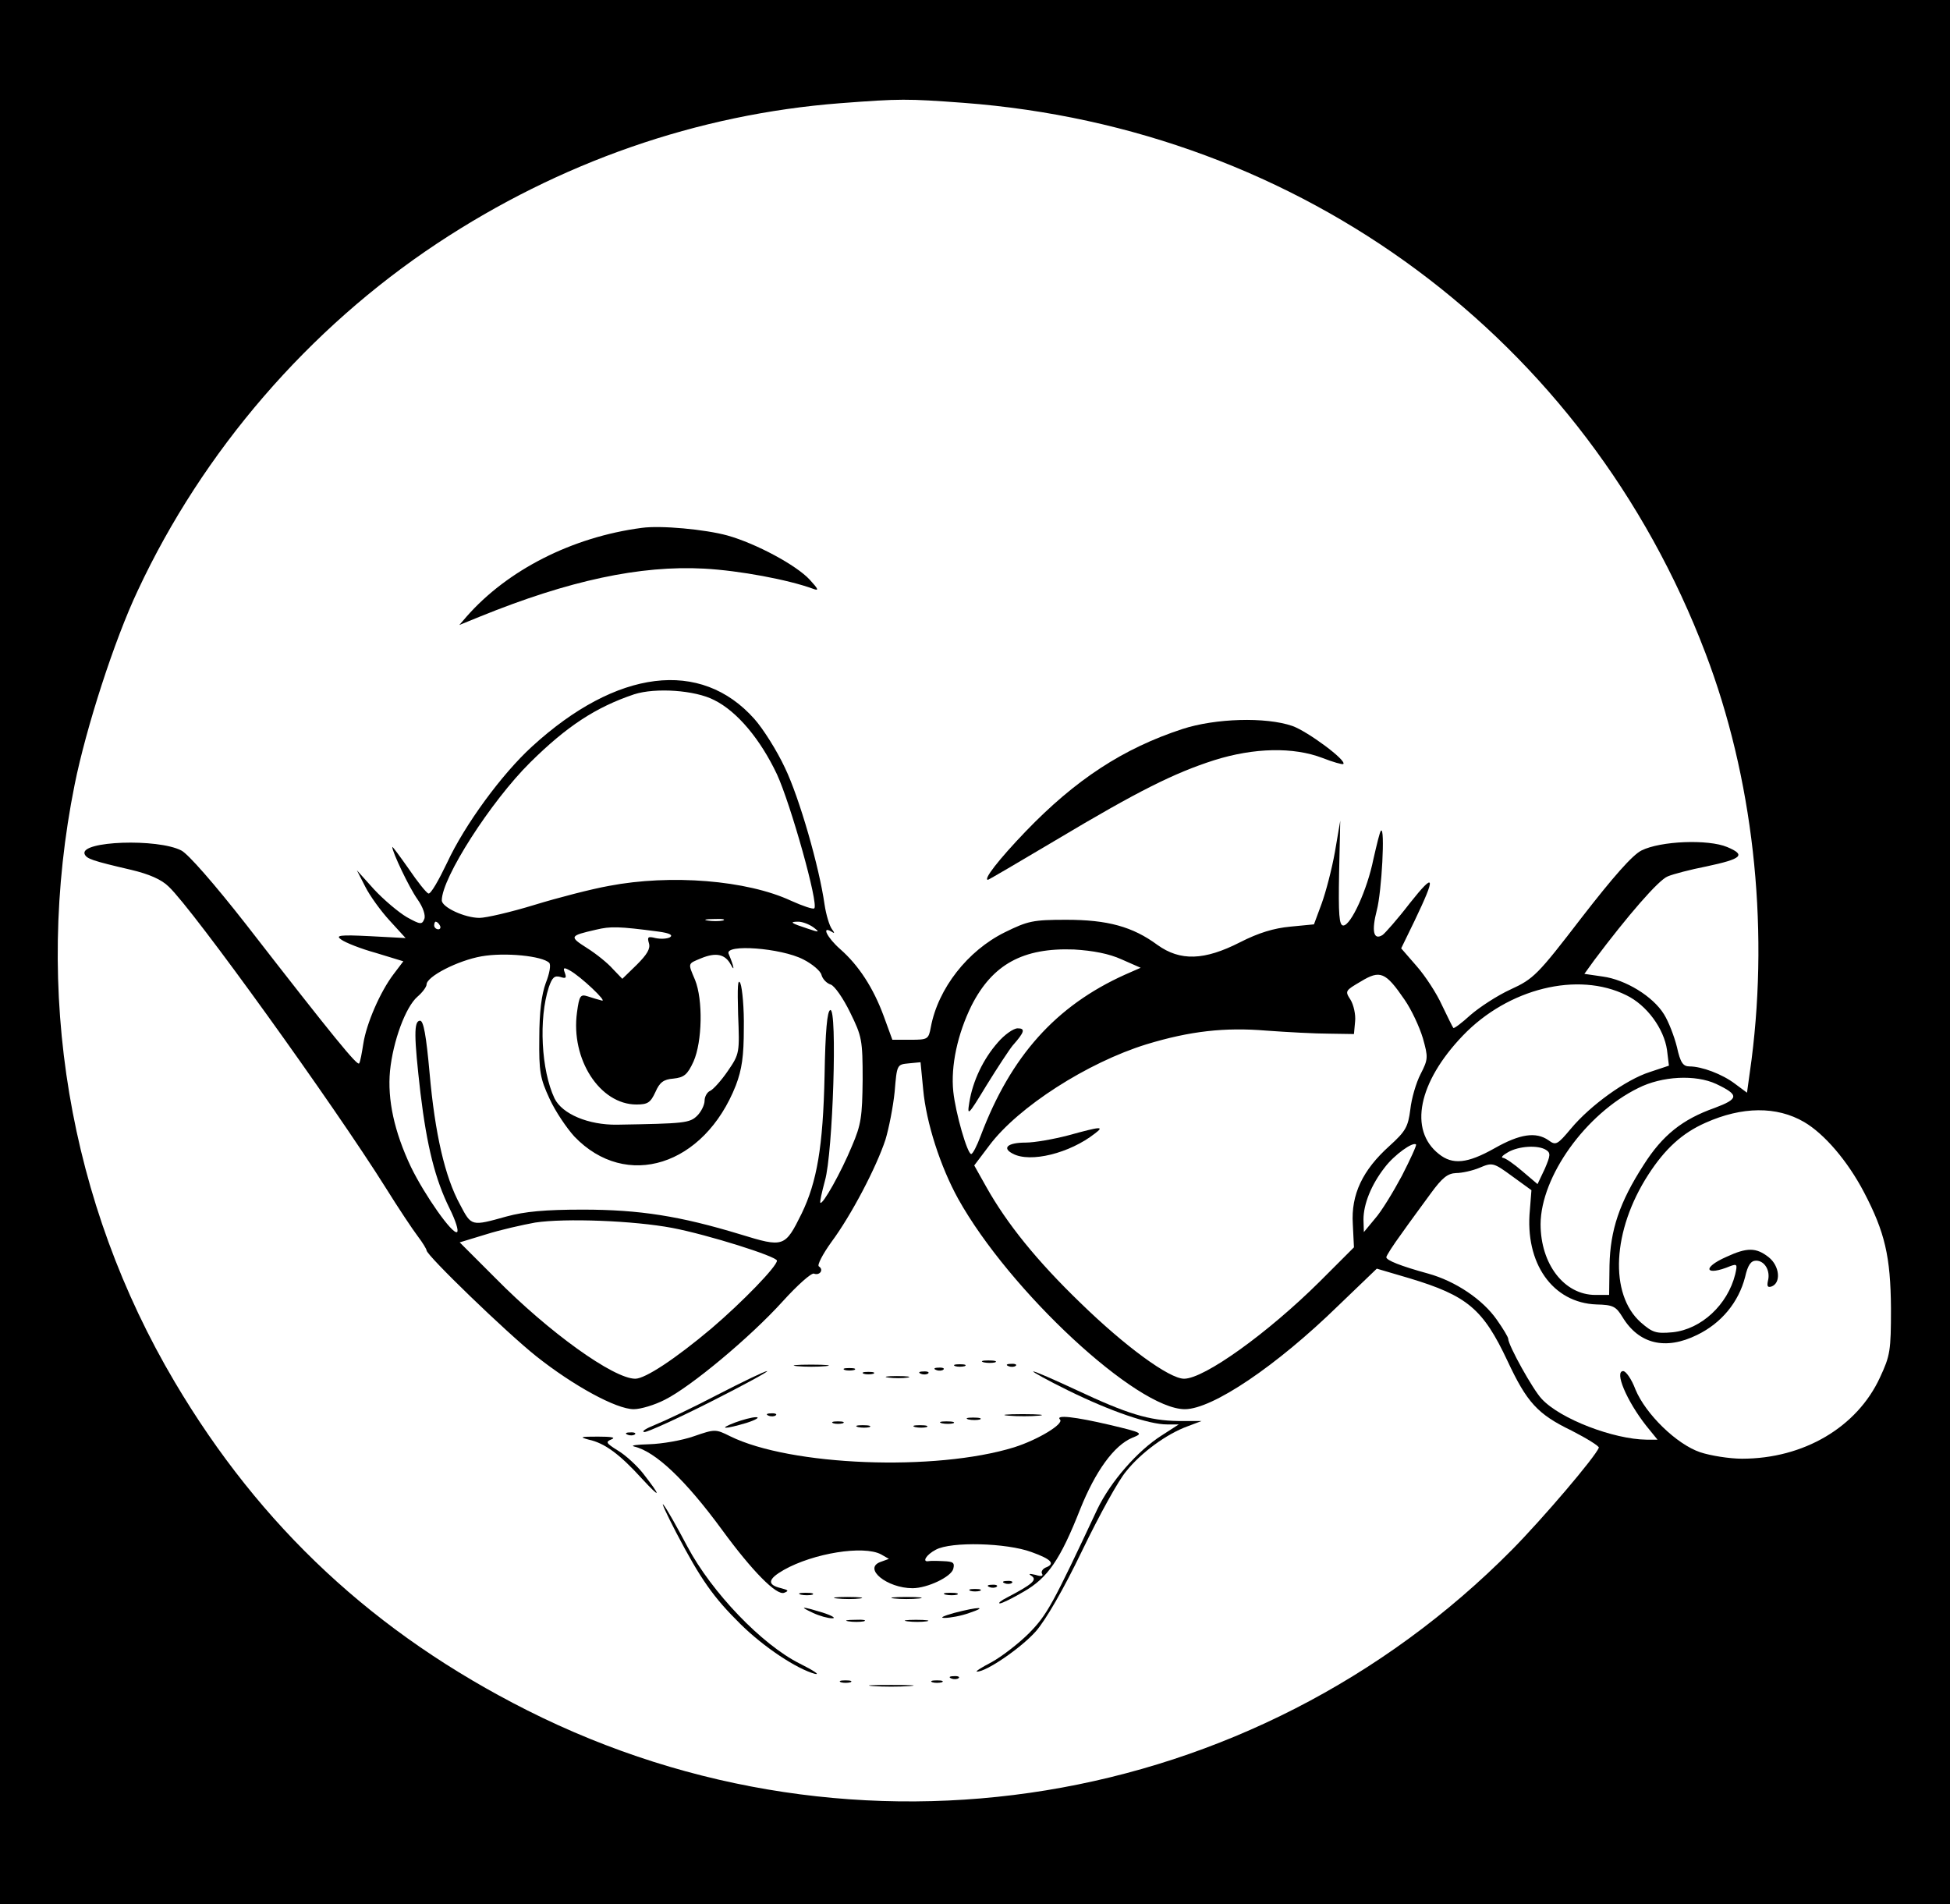 <?xml version="1.0" standalone="no"?>
<!DOCTYPE svg PUBLIC "-//W3C//DTD SVG 20010904//EN"
 "http://www.w3.org/TR/2001/REC-SVG-20010904/DTD/svg10.dtd">
<svg version="1.0" xmlns="http://www.w3.org/2000/svg"
 width="512pt" height="500pt" viewBox="0 0 512 500"
 preserveAspectRatio="xMidYMid meet">
<g transform="translate(0,500) scale(0.1,-0.1)"
fill="#000000" stroke="none">
<path d="M0 2500 l0 -2500 2560 0 2560 0 0 2500 0 2500 -2560 0 -2560 0 0
-2500z m2530 2230 c888 -67 1634 -620 1948 -1445 124 -325 167 -706 121 -1067
l-12 -87 -31 23 c-34 26 -88 46 -120 46 -17 0 -24 10 -33 51 -7 28 -22 67 -34
86 -29 47 -101 91 -161 99 l-48 7 26 36 c87 116 169 211 193 220 14 6 60 18
101 26 94 20 105 30 55 51 -50 21 -175 16 -225 -9 -24 -12 -74 -69 -157 -176
-116 -151 -126 -161 -187 -189 -35 -16 -82 -47 -105 -67 -23 -21 -43 -36 -45
-34 -2 2 -15 29 -30 60 -14 31 -44 77 -67 103 l-40 46 35 72 c57 119 54 130
-12 47 -33 -43 -66 -80 -72 -84 -24 -15 -29 11 -15 65 13 49 22 220 11 209 -3
-2 -11 -36 -20 -75 -16 -80 -59 -174 -79 -174 -11 0 -13 29 -11 138 l3 137
-14 -82 c-8 -45 -24 -106 -35 -136 l-20 -54 -62 -6 c-43 -4 -83 -16 -132 -41
-94 -48 -157 -50 -217 -7 -65 48 -131 66 -239 66 -88 0 -101 -3 -162 -33 -97
-48 -175 -147 -194 -249 -6 -32 -8 -33 -54 -33 l-47 0 -23 63 c-27 73 -65 132
-114 175 -34 30 -50 62 -23 46 9 -6 9 -4 1 7 -6 8 -15 37 -19 64 -14 99 -66
280 -104 359 -21 45 -57 102 -80 128 -141 159 -362 131 -584 -72 -80 -73 -177
-206 -223 -305 -22 -46 -43 -83 -49 -81 -5 1 -29 31 -52 65 -24 34 -43 60 -43
57 0 -13 44 -106 66 -137 15 -21 22 -43 18 -52 -6 -15 -10 -15 -46 5 -22 13
-61 46 -86 73 l-45 50 22 -43 c12 -24 41 -64 64 -89 l42 -46 -94 5 c-80 4 -91
2 -75 -9 11 -8 51 -24 91 -35 l72 -22 -25 -33 c-36 -47 -72 -131 -80 -183 -4
-25 -8 -48 -11 -52 -4 -8 -65 66 -297 365 -83 106 -152 185 -170 194 -62 32
-265 25 -254 -9 5 -13 20 -18 123 -42 46 -11 79 -25 98 -44 64 -60 434 -574
570 -791 33 -53 71 -110 84 -127 13 -17 23 -34 23 -37 0 -13 210 -216 288
-278 97 -77 210 -139 256 -139 18 0 55 11 82 25 68 34 224 164 309 258 39 43
75 75 82 73 15 -6 27 10 13 19 -5 3 10 32 33 64 52 70 118 196 142 269 9 30
20 86 24 125 6 72 6 72 37 75 l31 3 7 -72 c8 -87 45 -202 92 -287 135 -242
469 -552 595 -552 72 0 240 113 403 272 l101 97 85 -25 c153 -46 194 -81 258
-217 51 -109 79 -140 168 -183 41 -21 73 -41 72 -45 -9 -24 -147 -186 -228
-268 -680 -687 -1721 -857 -2585 -422 -401 202 -701 482 -926 862 -279 471
-372 1027 -263 1569 30 149 104 379 166 510 171 366 448 687 786 911 322 213
683 339 1058 368 158 12 175 12 324 1z m-655 -1568 c61 -30 122 -104 165 -195
36 -78 110 -341 98 -352 -3 -3 -30 6 -61 20 -116 54 -316 70 -478 39 -45 -8
-134 -31 -196 -50 -62 -19 -127 -34 -144 -34 -39 0 -99 28 -99 46 0 59 129
260 232 362 96 95 172 145 273 179 56 18 160 11 210 -15z m23 -579 c-10 -2
-28 -2 -40 0 -13 2 -5 4 17 4 22 1 32 -1 23 -4z m-743 -13 c3 -5 1 -10 -4 -10
-6 0 -11 5 -11 10 0 6 2 10 4 10 3 0 8 -4 11 -10z m981 -5 c17 -13 16 -14 -16
-3 -43 14 -49 18 -24 18 11 0 29 -7 40 -15z m-407 -11 c29 -4 39 -9 30 -15 -8
-4 -24 -5 -38 -2 -20 5 -22 3 -17 -14 4 -14 -5 -29 -32 -56 l-38 -37 -25 26
c-13 15 -44 40 -68 55 -47 30 -46 32 24 48 38 9 58 9 164 -5z m380 -73 c24
-12 46 -31 48 -41 3 -11 14 -22 24 -25 10 -3 33 -36 51 -73 31 -63 33 -72 33
-177 -1 -97 -4 -118 -28 -174 -29 -70 -77 -155 -83 -149 -2 2 4 28 12 58 21
72 33 455 14 448 -8 -2 -13 -54 -15 -173 -4 -186 -20 -278 -60 -361 -44 -89
-47 -90 -161 -55 -158 48 -264 65 -414 65 -99 0 -152 -5 -200 -18 -93 -26 -92
-26 -122 31 -40 73 -66 187 -80 345 -9 100 -16 138 -25 138 -17 0 -16 -42 1
-190 17 -141 39 -227 76 -302 16 -32 25 -60 20 -63 -12 -7 -85 97 -121 171
-44 93 -62 177 -55 252 8 79 41 168 72 195 13 11 24 26 24 32 0 21 82 63 144
74 62 11 160 1 178 -17 5 -5 1 -28 -9 -53 -11 -30 -17 -76 -17 -144 -1 -89 2
-106 27 -160 15 -33 45 -77 65 -99 136 -142 341 -77 424 134 16 42 21 77 21
150 1 52 -4 105 -9 118 -7 15 -8 -9 -6 -81 4 -101 4 -104 -27 -149 -17 -25
-38 -48 -46 -52 -8 -3 -15 -15 -15 -26 0 -11 -9 -29 -19 -39 -20 -20 -34 -21
-211 -24 -75 -1 -144 28 -164 69 -35 74 -42 209 -15 292 9 26 15 31 30 27 15
-5 17 -3 12 11 -5 13 -3 15 13 6 28 -15 101 -84 84 -79 -8 2 -25 7 -37 11 -19
6 -22 2 -28 -42 -17 -123 60 -242 156 -242 30 0 37 5 50 33 11 25 21 33 47 35
28 3 37 10 53 45 23 52 25 162 4 214 -19 45 -20 42 16 57 39 16 63 11 78 -17
11 -21 8 -4 -6 29 -10 26 138 15 196 -15z m836 0 l50 -22 -41 -18 c-182 -82
-300 -214 -379 -423 -10 -27 -21 -48 -25 -48 -10 0 -41 107 -47 164 -7 67 11
151 48 226 55 108 135 152 269 147 50 -3 92 -11 125 -26z m743 -106 c18 -26
39 -71 48 -101 14 -50 14 -55 -6 -94 -12 -23 -24 -65 -27 -93 -6 -46 -12 -57
-55 -96 -70 -63 -101 -127 -96 -205 l3 -61 -90 -90 c-136 -135 -303 -255 -356
-255 -39 0 -155 85 -272 199 -115 111 -193 208 -247 304 l-32 57 40 53 c76
101 257 217 412 265 115 35 206 45 315 36 55 -4 129 -8 165 -8 l65 -1 3 33 c2
18 -4 44 -12 57 -15 23 -14 24 27 48 51 31 65 25 115 -48z m582 12 c54 -26 99
-88 107 -144 l5 -41 -51 -17 c-62 -20 -155 -87 -206 -148 -36 -43 -40 -45 -59
-31 -33 23 -75 17 -142 -21 -71 -40 -110 -44 -146 -15 -80 63 -54 189 63 311
119 124 302 169 429 106z m236 -233 c61 -29 60 -39 -4 -63 -85 -30 -137 -72
-186 -149 -64 -99 -88 -172 -90 -264 l-1 -78 -36 0 c-82 0 -144 81 -144 186 1
125 118 289 256 357 63 32 151 36 205 11z m231 -100 c53 -31 114 -102 157
-184 55 -105 70 -169 71 -305 0 -112 -2 -124 -29 -182 -60 -130 -200 -213
-362 -213 -33 0 -83 8 -110 17 -62 21 -143 100 -170 165 -10 27 -25 48 -32 48
-24 0 9 -78 60 -143 l30 -37 -29 0 c-86 1 -226 54 -275 107 -23 24 -88 141
-88 158 0 4 -13 26 -30 50 -37 53 -108 101 -180 121 -73 20 -110 35 -110 43 0
4 18 32 40 62 21 30 56 77 77 106 30 41 44 52 66 53 15 0 43 6 62 14 33 14 36
14 85 -22 l51 -37 -4 -51 c-14 -141 60 -245 175 -249 43 -1 51 -5 68 -33 43
-71 113 -88 196 -47 64 31 109 86 126 152 7 31 15 43 29 43 22 0 38 -26 31
-53 -3 -14 -1 -18 9 -15 26 9 22 54 -7 77 -33 26 -57 26 -111 1 -66 -29 -56
-52 11 -24 17 6 18 4 12 -22 -20 -80 -89 -144 -164 -152 -44 -4 -53 -1 -84 26
-83 74 -75 241 20 388 44 68 89 109 150 136 96 43 187 44 259 2z m-1056 -141
c-23 -43 -54 -94 -71 -113 l-29 -35 -1 33 c0 40 20 91 56 137 25 33 74 68 82
60 2 -2 -15 -39 -37 -82z m378 68 c13 -8 12 -15 -3 -50 l-19 -40 -40 34 c-22
19 -45 35 -51 35 -6 1 0 7 14 15 28 16 78 19 99 6z m-2294 -205 c94 -18 275
-75 275 -86 0 -15 -90 -108 -172 -178 -95 -80 -174 -132 -200 -132 -57 0 -227
122 -367 264 l-94 94 69 21 c38 12 96 25 129 31 79 12 259 5 360 -14z"/>
<path d="M1685 3614 c-183 -24 -353 -111 -460 -233 l-19 -22 54 22 c234 95
421 135 589 126 92 -5 221 -29 286 -53 16 -6 14 -1 -9 24 -35 38 -141 95 -216
116 -58 16 -175 27 -225 20z"/>
<path d="M3105 3086 c-156 -51 -281 -133 -412 -269 -71 -74 -112 -127 -99
-127 2 0 82 47 178 104 216 129 310 176 416 210 105 33 208 35 284 6 28 -11
53 -18 55 -16 10 9 -94 86 -134 100 -70 24 -202 20 -288 -8z"/>
<path d="M2583 1423 c9 -2 23 -2 30 0 6 3 -1 5 -18 5 -16 0 -22 -2 -12 -5z"/>
<path d="M2093 1413 c20 -2 54 -2 75 0 20 2 3 4 -38 4 -41 0 -58 -2 -37 -4z"/>
<path d="M2508 1413 c6 -2 18 -2 25 0 6 3 1 5 -13 5 -14 0 -19 -2 -12 -5z"/>
<path d="M2648 1413 c7 -3 16 -2 19 1 4 3 -2 6 -13 5 -11 0 -14 -3 -6 -6z"/>
<path d="M2218 1403 c6 -2 18 -2 25 0 6 3 1 5 -13 5 -14 0 -19 -2 -12 -5z"/>
<path d="M2458 1403 c7 -3 16 -2 19 1 4 3 -2 6 -13 5 -11 0 -14 -3 -6 -6z"/>
<path d="M1884 1338 c-65 -34 -139 -69 -164 -79 -25 -10 -37 -18 -28 -19 9 0
88 36 175 80 87 44 153 80 147 80 -6 0 -64 -28 -130 -62z"/>
<path d="M2268 1393 c6 -2 18 -2 25 0 6 3 1 5 -13 5 -14 0 -19 -2 -12 -5z"/>
<path d="M2418 1393 c7 -3 16 -2 19 1 4 3 -2 6 -13 5 -11 0 -14 -3 -6 -6z"/>
<path d="M2805 1349 c112 -55 212 -89 259 -89 l31 0 -45 -29 c-63 -40 -134
-121 -169 -194 -118 -252 -132 -277 -179 -325 -27 -27 -71 -61 -98 -76 -27
-14 -44 -25 -39 -25 24 -1 116 62 155 106 26 30 72 109 122 213 44 91 95 184
115 207 39 49 106 98 161 118 l37 14 -61 0 c-77 1 -135 19 -267 81 -58 27
-110 50 -114 49 -4 0 37 -23 92 -50z"/>
<path d="M2333 1383 c15 -2 37 -2 50 0 12 2 0 4 -28 4 -27 0 -38 -2 -22 -4z"/>
<path d="M2018 1283 c7 -3 16 -2 19 1 4 3 -2 6 -13 5 -11 0 -14 -3 -6 -6z"/>
<path d="M2648 1283 c23 -2 59 -2 80 0 20 2 1 4 -43 4 -44 0 -61 -2 -37 -4z"/>
<path d="M1930 1265 c-47 -18 -27 -18 30 -1 25 8 36 15 25 15 -11 0 -36 -7
-55 -14z"/>
<path d="M2543 1273 c9 -2 23 -2 30 0 6 3 -1 5 -18 5 -16 0 -22 -2 -12 -5z"/>
<path d="M2783 1273 c12 -11 -57 -53 -120 -73 -207 -64 -588 -49 -746 29 -38
19 -40 19 -95 0 -31 -11 -84 -20 -117 -21 -33 -1 -51 -3 -40 -6 56 -13 135
-88 231 -219 79 -108 143 -173 163 -165 13 5 11 7 -8 12 -38 9 -35 24 7 48 78
44 209 65 255 41 l21 -12 -22 -8 c-47 -17 17 -69 84 -69 39 0 102 30 107 51 4
16 0 19 -26 20 -18 1 -35 1 -39 0 -18 -3 -6 17 19 30 40 22 186 18 251 -6 53
-19 64 -31 37 -41 -8 -4 -12 -11 -9 -16 4 -6 -2 -8 -17 -3 -17 4 -20 3 -10 -3
14 -10 3 -21 -64 -56 -16 -8 -25 -15 -20 -16 6 0 34 14 63 31 63 36 96 84 148
216 40 100 89 168 137 188 30 12 28 13 -60 34 -90 21 -142 27 -130 14z"/>
<path d="M2188 1263 c6 -2 18 -2 25 0 6 3 1 5 -13 5 -14 0 -19 -2 -12 -5z"/>
<path d="M2473 1263 c9 -2 23 -2 30 0 6 3 -1 5 -18 5 -16 0 -22 -2 -12 -5z"/>
<path d="M2253 1253 c9 -2 23 -2 30 0 6 3 -1 5 -18 5 -16 0 -22 -2 -12 -5z"/>
<path d="M2403 1253 c9 -2 23 -2 30 0 6 3 -1 5 -18 5 -16 0 -22 -2 -12 -5z"/>
<path d="M1648 1233 c7 -3 16 -2 19 1 4 3 -2 6 -13 5 -11 0 -14 -3 -6 -6z"/>
<path d="M1546 1220 c42 -9 82 -39 140 -103 50 -54 51 -48 2 15 -16 20 -45 47
-65 59 -32 20 -34 23 -17 30 12 5 -2 7 -36 7 -46 0 -50 -1 -24 -8z"/>
<path d="M1776 975 c64 -122 97 -169 169 -240 61 -60 147 -117 195 -130 14 -3
-4 9 -40 27 -100 50 -231 187 -295 307 -27 51 -55 101 -63 110 -7 9 8 -24 34
-74z"/>
<path d="M2638 843 c7 -3 16 -2 19 1 4 3 -2 6 -13 5 -11 0 -14 -3 -6 -6z"/>
<path d="M2598 833 c7 -3 16 -2 19 1 4 3 -2 6 -13 5 -11 0 -14 -3 -6 -6z"/>
<path d="M2548 823 c6 -2 18 -2 25 0 6 3 1 5 -13 5 -14 0 -19 -2 -12 -5z"/>
<path d="M2103 813 c9 -2 23 -2 30 0 6 3 -1 5 -18 5 -16 0 -22 -2 -12 -5z"/>
<path d="M2483 813 c9 -2 23 -2 30 0 6 3 -1 5 -18 5 -16 0 -22 -2 -12 -5z"/>
<path d="M2198 803 c18 -2 45 -2 60 0 15 2 0 4 -33 4 -33 0 -45 -2 -27 -4z"/>
<path d="M2348 803 c17 -2 47 -2 65 0 17 2 3 4 -33 4 -36 0 -50 -2 -32 -4z"/>
<path d="M2135 765 c17 -8 39 -14 50 -14 11 0 0 7 -25 15 -56 17 -64 17 -25
-1z"/>
<path d="M2505 765 c-28 -8 -39 -13 -25 -13 14 0 43 5 65 13 51 17 25 17 -40
0z"/>
<path d="M2228 743 c12 -2 30 -2 40 0 9 3 -1 5 -23 4 -22 0 -30 -2 -17 -4z"/>
<path d="M2383 743 c15 -2 37 -2 50 0 12 2 0 4 -28 4 -27 0 -38 -2 -22 -4z"/>
<path d="M2498 593 c7 -3 16 -2 19 1 4 3 -2 6 -13 5 -11 0 -14 -3 -6 -6z"/>
<path d="M2208 583 c6 -2 18 -2 25 0 6 3 1 5 -13 5 -14 0 -19 -2 -12 -5z"/>
<path d="M2448 583 c6 -2 18 -2 25 0 6 3 1 5 -13 5 -14 0 -19 -2 -12 -5z"/>
<path d="M2293 573 c26 -2 68 -2 95 0 26 2 4 3 -48 3 -52 0 -74 -1 -47 -3z"/>
<path d="M2620 2263 c-38 -43 -66 -101 -75 -158 -6 -37 -3 -34 45 45 29 47 60
94 69 105 31 35 34 45 13 45 -11 0 -35 -17 -52 -37z"/>
<path d="M2805 2019 c-38 -10 -89 -19 -112 -19 -47 0 -63 -14 -34 -29 46 -25
150 1 216 53 25 19 17 19 -70 -5z"/>
</g>
</svg>
